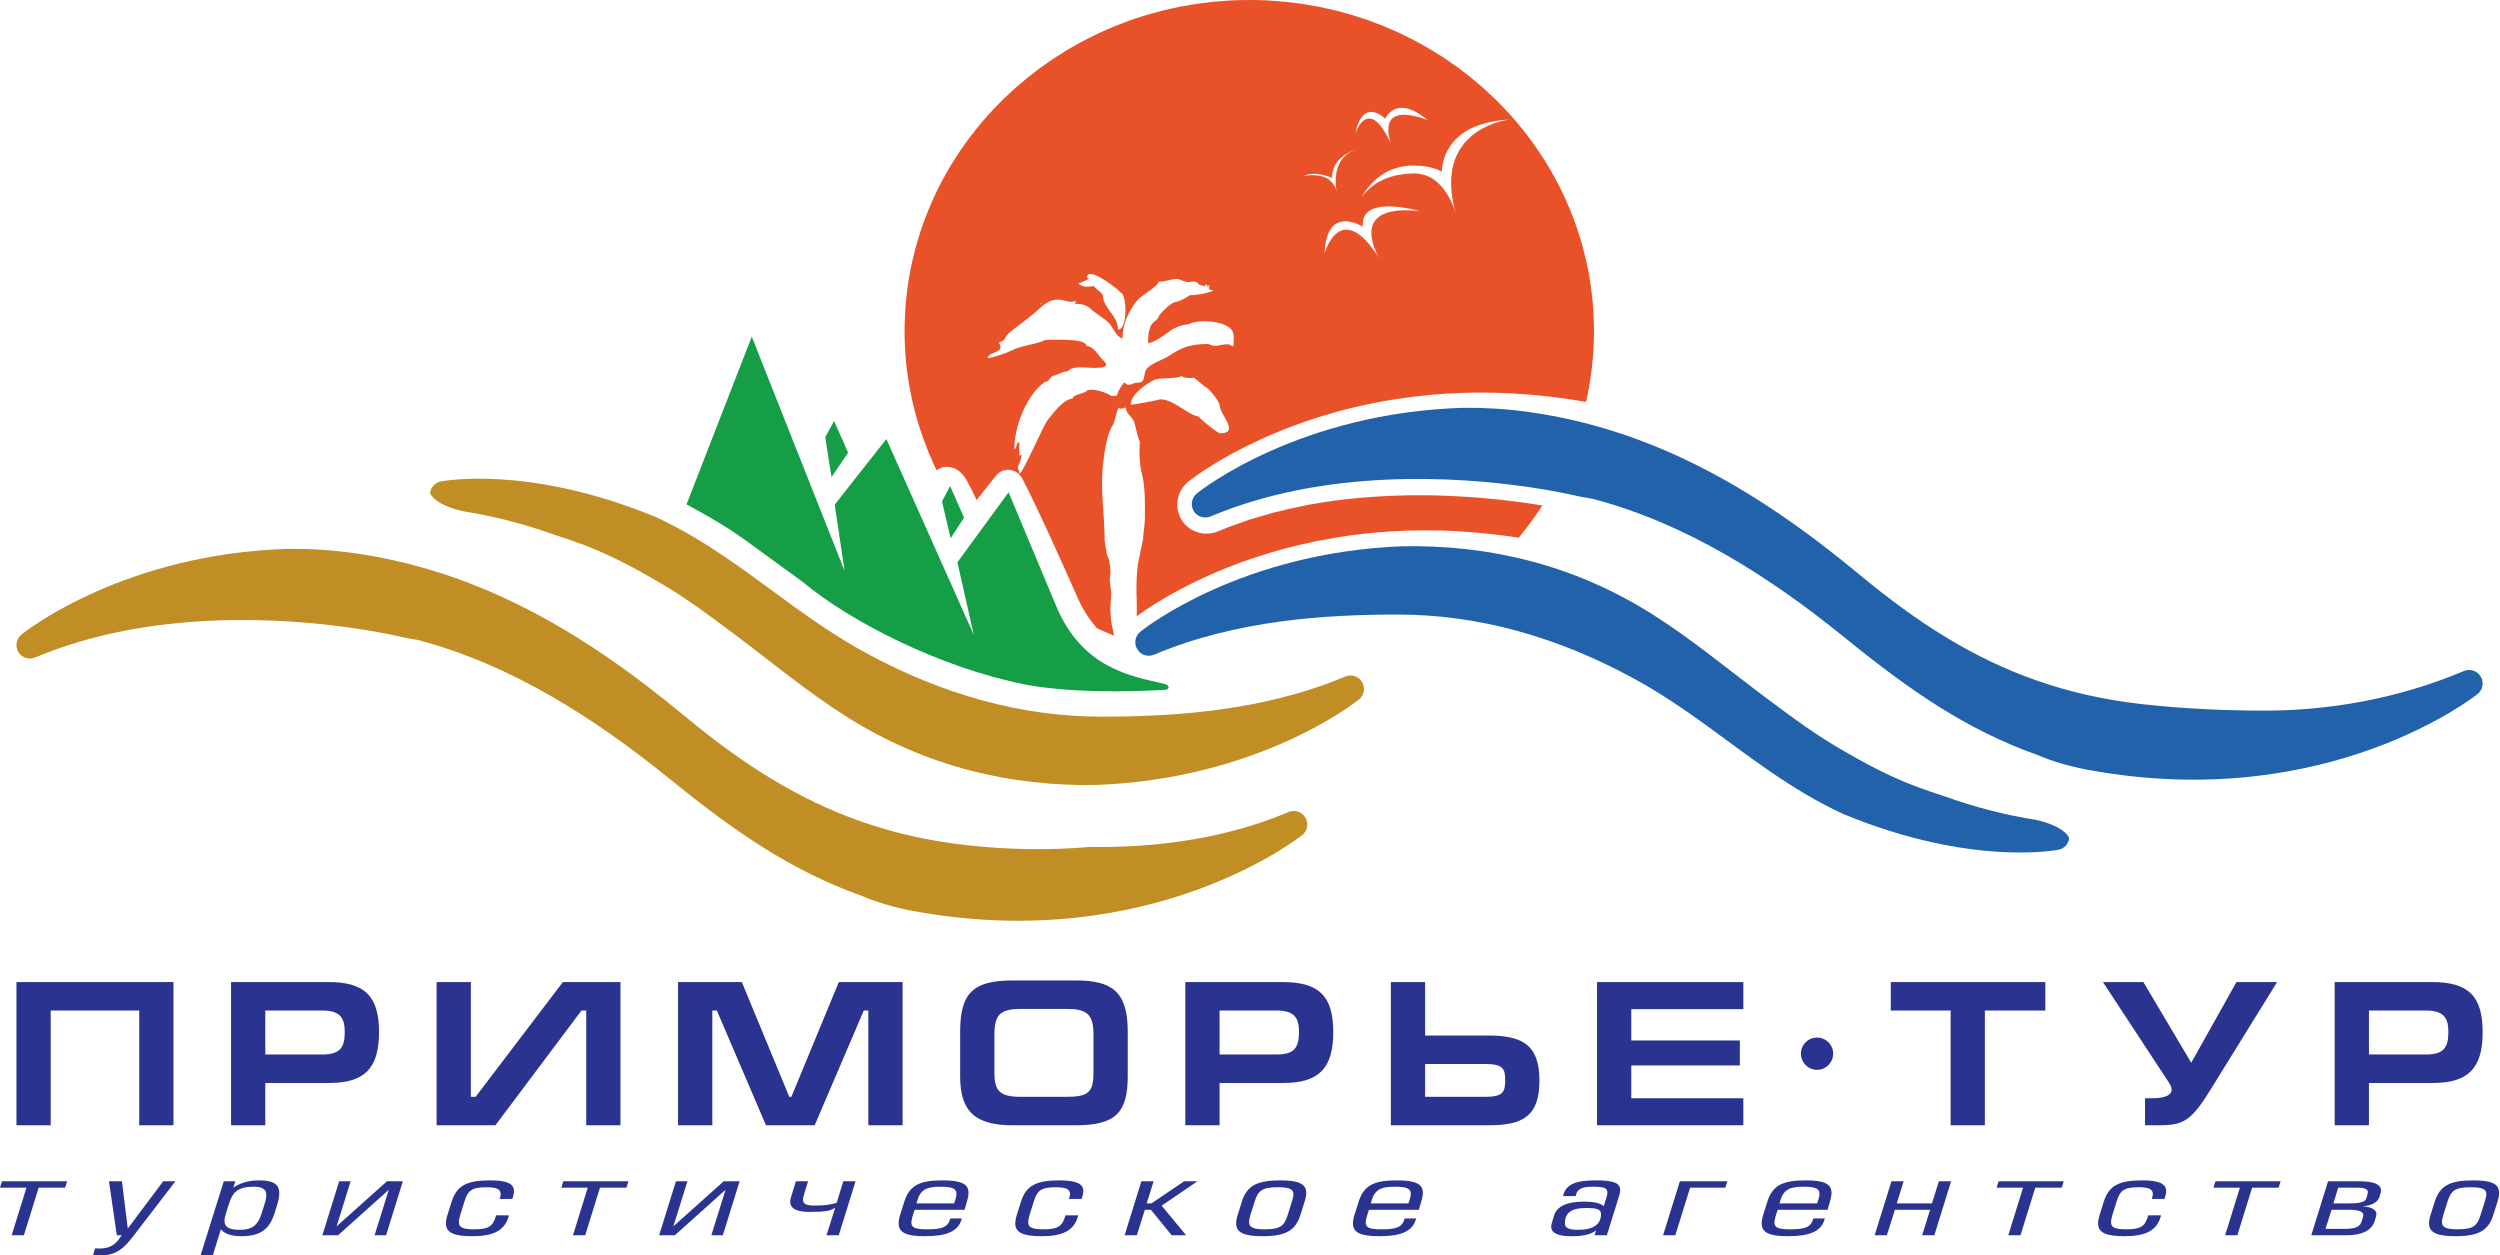 <?xml version="1.0" encoding="UTF-8"?> <svg xmlns="http://www.w3.org/2000/svg" width="235" height="118" viewBox="0 0 235 118" fill="none"><path fill-rule="evenodd" clip-rule="evenodd" d="M79.722 42.553L78.407 39.575L77.572 41.092L78.163 44.852L79.722 42.553ZM90.623 48.666L89.309 45.688L88.548 47.133L89.358 50.594L90.623 48.666ZM109.437 64.277C106.182 63.542 101.782 62.776 99.326 57.075C98.683 55.516 94.809 46.275 94.809 46.275L89.997 52.853L91.532 59.669L83.319 41.268L78.462 47.438L79.393 53.669L70.666 31.644L64.535 47.409C66.967 48.754 68.447 49.564 70.887 51.376L75.462 54.706C80.036 58.529 88.514 62.782 96.27 64.321C96.27 64.321 100.591 65.348 109.466 64.849C109.977 64.839 109.988 64.4 109.437 64.277Z" fill="#169E46"></path><path fill-rule="evenodd" clip-rule="evenodd" d="M191.46 77.083C188.448 76.612 185.558 75.846 182.826 74.869C181.843 74.552 180.875 74.222 179.953 73.87C176.928 72.72 174.278 71.134 173.471 70.679C170.752 69.152 168.455 67.421 166.005 65.593C162.454 62.936 159.013 60.071 155.314 57.737C147.843 53.022 139.878 51.204 131.836 51.348C116.696 51.926 107.656 59.003 107.188 59.383C106.683 59.81 106.573 60.505 106.91 61.035C107.227 61.569 107.888 61.783 108.477 61.541C116.278 58.252 124.761 57.769 131.392 57.769C138.902 57.769 146.322 59.826 153.565 63.775C155.923 65.059 158.142 66.551 160.309 68.122C164.135 70.889 168.366 74.266 173.275 76.521C185.297 81.491 193.355 79.901 193.491 79.876C194.034 79.782 194.431 79.333 194.507 78.802C194.203 78.057 193.008 77.438 191.46 77.083ZM233.184 63.592C232.862 63.052 232.178 62.826 231.597 63.08C225.359 65.713 218.843 66.799 212.901 66.799C209.219 66.799 205.274 66.63 201.335 66.187C197.784 65.791 194.561 65.05 191.537 64.001C185.518 61.909 180.29 58.569 174.902 54.103C169.924 49.972 164.804 46.347 159.26 43.608C154.477 41.243 149.379 39.534 143.774 38.736C141.732 38.45 139.688 38.319 137.647 38.331C122.201 38.771 112.966 46.008 112.492 46.391C112.001 46.806 111.885 47.51 112.212 48.044C112.534 48.571 113.214 48.791 113.79 48.549C124.634 43.973 137.017 44.821 143.638 45.776C146.551 46.2 148.355 46.646 148.411 46.661C148.857 46.749 149.291 46.825 149.717 46.891C158.529 49.2 166.419 54.263 173.498 60.011C179.549 64.927 184.916 68.631 191.522 70.968C192.755 71.502 194.275 71.976 196.125 72.34C196.177 72.356 196.224 72.362 196.278 72.372V72.369C196.352 72.381 196.424 72.387 196.496 72.403C218.825 76.449 232.761 65.348 232.903 65.229H232.905C233.392 64.83 233.513 64.123 233.184 63.592Z" fill="#2262AB"></path><path fill-rule="evenodd" clip-rule="evenodd" d="M128.022 64.095C127.706 63.564 127.043 63.35 126.457 63.592C118.653 66.881 110.173 67.365 103.541 67.365C96.031 67.365 88.611 65.307 81.366 61.359C79.009 60.074 76.791 58.579 74.624 57.012C70.797 54.247 66.569 50.868 61.659 48.609C49.635 43.643 41.577 45.229 41.443 45.258V45.254C40.899 45.349 40.502 45.798 40.425 46.332C40.73 47.076 41.923 47.692 43.47 48.047C46.486 48.521 49.376 49.284 52.105 50.264C53.09 50.578 54.056 50.908 54.979 51.26C58.005 52.416 60.656 53.999 61.461 54.455C64.182 55.978 66.479 57.709 68.929 59.54C72.479 62.198 75.919 65.065 79.62 67.396C87.092 72.111 95.056 73.93 103.099 73.785C118.238 73.207 127.278 66.127 127.745 65.75C128.248 65.323 128.357 64.629 128.022 64.095ZM121.117 76.336C114.878 78.968 108.215 79.697 102.42 79.615C98.643 79.942 94.793 79.885 90.854 79.446C87.303 79.047 84.081 78.309 81.055 77.259C75.036 75.167 69.81 71.828 64.421 67.359C59.443 63.231 54.325 59.606 48.779 56.87C43.999 54.505 38.9 52.793 33.293 51.998C31.252 51.709 29.209 51.578 27.167 51.59C11.721 52.027 2.486 59.267 2.012 59.65C1.52 60.065 1.404 60.768 1.732 61.299C2.053 61.83 2.734 62.05 3.309 61.802C14.155 57.235 26.537 58.077 33.157 59.035C36.071 59.459 37.875 59.905 37.93 59.917C38.377 60.008 38.812 60.084 39.237 60.147C48.048 62.455 55.937 67.522 63.019 73.27C69.07 78.183 74.435 81.886 81.041 84.223C82.276 84.757 83.794 85.235 85.644 85.596C85.696 85.612 85.743 85.618 85.797 85.631V85.624C85.872 85.64 85.944 85.646 86.018 85.665C108.344 89.708 122.28 78.604 122.423 78.488H122.424C122.91 78.085 123.031 77.382 122.704 76.845C122.382 76.305 121.697 76.085 121.117 76.336Z" fill="#C08E25"></path><path d="M141.858 11.239C141.846 11.242 141.836 11.245 141.822 11.245C141.777 11.252 141.722 11.261 141.651 11.274C141.624 11.28 141.6 11.283 141.571 11.289C141.499 11.302 141.417 11.321 141.322 11.339C141.288 11.349 141.256 11.355 141.218 11.365C141.19 11.371 141.169 11.374 141.14 11.383C141.119 11.387 141.089 11.399 141.068 11.405C140.867 11.459 140.644 11.522 140.403 11.61C140.368 11.622 140.339 11.628 140.303 11.644C140.038 11.742 139.761 11.87 139.476 12.018C139.44 12.034 139.408 12.046 139.374 12.065C139.325 12.09 139.273 12.125 139.223 12.153C139.145 12.2 139.069 12.244 138.99 12.294C138.874 12.367 138.759 12.448 138.645 12.533C138.574 12.583 138.502 12.634 138.431 12.69C138.408 12.709 138.384 12.722 138.36 12.743C138.317 12.778 138.28 12.828 138.238 12.863C138.078 13.004 137.925 13.155 137.777 13.318C137.744 13.356 137.705 13.384 137.67 13.425C137.63 13.472 137.597 13.532 137.558 13.585C137.466 13.698 137.382 13.818 137.299 13.944C137.264 14 137.22 14.047 137.184 14.107C137.145 14.173 137.115 14.251 137.076 14.32C137.022 14.424 136.968 14.531 136.916 14.644C136.896 14.694 136.867 14.735 136.846 14.788C136.794 14.911 136.756 15.046 136.713 15.178C136.686 15.263 136.655 15.335 136.631 15.423C136.628 15.439 136.621 15.454 136.616 15.467C136.559 15.684 136.511 15.91 136.476 16.149C136.47 16.192 136.469 16.236 136.463 16.28C136.454 16.353 136.448 16.431 136.442 16.504C136.432 16.613 136.417 16.717 136.41 16.83C136.401 17.041 136.399 17.257 136.407 17.48C136.407 17.502 136.41 17.524 136.41 17.546C136.421 17.757 136.434 17.967 136.46 18.193C136.48 18.372 136.511 18.564 136.544 18.753C136.548 18.784 136.55 18.815 136.555 18.844C136.559 18.856 136.559 18.866 136.561 18.875C136.601 19.095 136.648 19.321 136.704 19.554C136.748 19.742 136.8 19.934 136.857 20.128C136.841 20.072 136.819 20.003 136.795 19.924C136.787 19.899 136.779 19.871 136.77 19.846C136.746 19.773 136.719 19.698 136.69 19.616C136.681 19.595 136.677 19.576 136.668 19.554L136.662 19.538C136.591 19.349 136.502 19.136 136.395 18.91C136.388 18.897 136.386 18.887 136.379 18.875L136.37 18.859C136.272 18.658 136.157 18.448 136.028 18.241C136.017 18.225 136.01 18.209 136.001 18.193L135.987 18.174C135.854 17.967 135.702 17.763 135.535 17.568C135.518 17.549 135.508 17.531 135.492 17.512L135.47 17.493C135.252 17.251 135.004 17.025 134.725 16.84L134.713 16.83C134.656 16.792 134.591 16.761 134.528 16.727C134.468 16.692 134.411 16.654 134.348 16.623C134.272 16.585 134.193 16.557 134.113 16.525C134.049 16.504 133.988 16.472 133.921 16.45C133.831 16.422 133.734 16.406 133.638 16.384C133.577 16.372 133.519 16.353 133.454 16.34C133.292 16.315 133.126 16.302 132.948 16.302C132.599 16.302 132.28 16.328 131.973 16.362C131.882 16.375 131.795 16.39 131.705 16.403C131.494 16.434 131.29 16.472 131.099 16.522C131.017 16.541 130.937 16.56 130.858 16.582C130.639 16.645 130.434 16.717 130.243 16.792C130.215 16.805 130.182 16.814 130.154 16.827L130.143 16.83C130.017 16.884 129.913 16.946 129.797 17.006C129.702 17.056 129.595 17.1 129.508 17.154C129.42 17.204 129.351 17.261 129.271 17.317C129.118 17.418 128.976 17.521 128.851 17.628C128.754 17.71 128.656 17.791 128.572 17.87C128.524 17.917 128.487 17.964 128.441 18.011C128.385 18.071 128.321 18.134 128.271 18.193C128.262 18.203 128.259 18.209 128.249 18.218C128.153 18.335 128.071 18.445 128.004 18.539C128.004 18.539 128.022 18.504 128.033 18.479C128.041 18.467 128.051 18.448 128.063 18.426C128.09 18.376 128.132 18.306 128.18 18.225C128.197 18.197 128.219 18.165 128.238 18.134C128.274 18.077 128.316 18.018 128.361 17.951C128.386 17.917 128.41 17.882 128.435 17.848C128.509 17.744 128.591 17.641 128.684 17.527C128.694 17.515 128.706 17.505 128.715 17.493C128.889 17.289 129.098 17.072 129.341 16.862C129.373 16.833 129.404 16.808 129.435 16.78C129.532 16.701 129.635 16.623 129.739 16.547C129.787 16.513 129.831 16.478 129.879 16.447C130.033 16.343 130.192 16.243 130.366 16.152C130.379 16.145 130.393 16.139 130.407 16.133C130.565 16.051 130.734 15.976 130.909 15.91C130.968 15.885 131.03 15.866 131.091 15.847C131.231 15.8 131.375 15.756 131.523 15.718C131.596 15.703 131.671 15.687 131.747 15.671C131.9 15.64 132.061 15.618 132.225 15.602C132.299 15.593 132.369 15.583 132.444 15.577C132.686 15.561 132.936 15.558 133.201 15.577C133.201 15.577 134.411 15.549 135.539 16.127C135.539 16.127 135.539 16.108 135.539 16.076V16.061C135.539 16.026 135.541 15.988 135.544 15.935C135.544 15.922 135.547 15.903 135.548 15.891C135.552 15.838 135.557 15.781 135.564 15.718C135.568 15.69 135.573 15.655 135.579 15.624C135.585 15.567 135.595 15.511 135.607 15.448C135.639 15.275 135.692 15.071 135.764 14.851C135.775 14.817 135.786 14.785 135.799 14.748C135.867 14.559 135.954 14.358 136.062 14.154C136.083 14.116 136.108 14.075 136.128 14.041C136.228 13.859 136.349 13.68 136.49 13.498C136.514 13.466 136.535 13.431 136.561 13.403C136.727 13.199 136.928 13.001 137.152 12.809C137.23 12.74 137.312 12.675 137.397 12.612C137.466 12.558 137.537 12.505 137.615 12.455C137.727 12.379 137.85 12.307 137.976 12.235C138.057 12.191 138.133 12.14 138.219 12.096C138.288 12.062 138.371 12.034 138.443 11.999C138.655 11.902 138.883 11.811 139.128 11.726C139.235 11.691 139.348 11.657 139.463 11.625C139.706 11.553 139.969 11.493 140.244 11.44C140.364 11.415 140.48 11.39 140.61 11.371C141.017 11.305 141.45 11.255 141.928 11.233C141.928 11.233 141.902 11.236 141.858 11.239ZM136.872 20.179C136.878 20.201 136.885 20.223 136.887 20.235L136.901 20.292C136.896 20.267 136.885 20.226 136.872 20.179ZM132.235 19.767C132.122 19.764 132.036 19.773 131.93 19.776C131.687 19.783 131.444 19.786 131.237 19.811C131.131 19.824 131.05 19.849 130.952 19.868C130.776 19.896 130.597 19.924 130.449 19.971C130.362 19.996 130.297 20.031 130.218 20.062C130.091 20.113 129.956 20.163 129.849 20.223C129.84 20.229 129.83 20.232 129.823 20.235C129.738 20.285 129.678 20.345 129.606 20.402C129.549 20.449 129.48 20.489 129.43 20.54C129.343 20.625 129.28 20.716 129.218 20.81C129.196 20.845 129.164 20.876 129.145 20.91L129.139 20.917C129.072 21.039 129.026 21.165 128.99 21.294C128.978 21.338 128.97 21.382 128.961 21.422C128.949 21.482 128.931 21.539 128.924 21.598C128.921 21.62 128.927 21.646 128.924 21.668C128.906 21.866 128.904 22.063 128.928 22.264V22.28C128.931 22.302 128.939 22.321 128.942 22.343C128.969 22.528 129.009 22.707 129.058 22.883C129.065 22.908 129.067 22.933 129.075 22.959C129.082 22.984 129.091 22.999 129.097 23.021C129.164 23.235 129.239 23.43 129.314 23.606C129.319 23.615 129.324 23.631 129.328 23.64C129.345 23.681 129.363 23.715 129.379 23.753C129.4 23.797 129.418 23.838 129.437 23.876C129.465 23.929 129.487 23.973 129.508 24.014C129.526 24.052 129.544 24.083 129.559 24.111C129.582 24.152 129.595 24.177 129.613 24.209C129.624 24.227 129.635 24.247 129.642 24.259C129.662 24.293 129.671 24.312 129.671 24.312C129.52 24.067 129.37 23.844 129.225 23.64C129.185 23.584 129.148 23.543 129.108 23.489C129.03 23.383 128.954 23.285 128.878 23.188C128.822 23.116 128.76 23.024 128.704 22.959C128.611 22.849 128.523 22.754 128.435 22.66C128.415 22.641 128.396 22.616 128.378 22.597C128.265 22.481 128.156 22.374 128.05 22.28C127.998 22.233 127.95 22.202 127.901 22.161C127.86 22.126 127.818 22.091 127.776 22.06C127.626 21.95 127.482 21.856 127.342 21.787C127.309 21.771 127.278 21.762 127.245 21.746C127.127 21.693 127.015 21.655 126.906 21.63C126.875 21.623 126.844 21.611 126.813 21.605C126.804 21.605 126.792 21.602 126.78 21.598H126.639C126.55 21.595 126.464 21.586 126.381 21.598H126.352C126.255 21.614 126.162 21.642 126.074 21.677C126.056 21.683 126.037 21.689 126.02 21.699C125.918 21.74 125.824 21.796 125.733 21.862C125.699 21.884 125.671 21.909 125.641 21.935C125.577 21.985 125.514 22.041 125.455 22.101C125.425 22.132 125.395 22.164 125.366 22.198C125.341 22.224 125.314 22.252 125.29 22.28C125.278 22.293 125.271 22.311 125.259 22.327C125.106 22.522 124.975 22.732 124.87 22.933C124.866 22.943 124.859 22.952 124.854 22.959C124.847 22.977 124.842 22.987 124.833 23.003C124.779 23.116 124.728 23.222 124.687 23.32C124.683 23.329 124.679 23.339 124.675 23.348C124.628 23.458 124.594 23.549 124.568 23.628L124.563 23.64C124.55 23.681 124.542 23.709 124.531 23.735C124.528 23.747 124.524 23.759 124.52 23.769C124.51 23.803 124.504 23.822 124.504 23.822C124.513 23.606 124.534 23.42 124.553 23.232C124.563 23.153 124.568 23.062 124.578 22.984C124.59 22.915 124.605 22.861 124.618 22.792C124.649 22.626 124.682 22.459 124.723 22.318C124.735 22.274 124.751 22.246 124.764 22.208C124.831 22.004 124.91 21.828 124.997 21.677C125.021 21.633 125.045 21.589 125.072 21.548C125.166 21.41 125.265 21.291 125.372 21.193C125.382 21.187 125.391 21.174 125.402 21.165C125.52 21.064 125.649 20.992 125.779 20.936C125.821 20.92 125.863 20.904 125.906 20.892C125.975 20.87 126.045 20.848 126.116 20.835C126.16 20.826 126.207 20.82 126.253 20.816C126.326 20.807 126.396 20.804 126.467 20.804C126.512 20.804 126.556 20.807 126.601 20.807C126.673 20.813 126.745 20.82 126.815 20.832C126.856 20.835 126.894 20.841 126.933 20.851C127.011 20.866 127.087 20.882 127.159 20.904C127.187 20.914 127.213 20.92 127.239 20.926C127.476 20.998 127.686 21.086 127.837 21.162C127.852 21.168 127.864 21.177 127.878 21.184C127.937 21.212 127.986 21.24 128.022 21.259C128.031 21.265 128.041 21.272 128.05 21.275C128.077 21.294 128.104 21.306 128.104 21.306C128.085 21.137 128.092 20.986 128.11 20.845C128.115 20.788 128.127 20.735 128.137 20.684C128.158 20.59 128.181 20.505 128.216 20.427C128.233 20.383 128.249 20.339 128.272 20.298C128.297 20.254 128.33 20.216 128.358 20.175C128.443 20.056 128.544 19.953 128.662 19.864C128.692 19.843 128.718 19.817 128.749 19.799C128.901 19.698 129.072 19.623 129.259 19.563C129.29 19.554 129.326 19.547 129.358 19.538C129.526 19.494 129.705 19.462 129.889 19.44C129.937 19.434 129.983 19.428 130.033 19.422C130.249 19.406 130.472 19.396 130.696 19.403C130.716 19.406 130.736 19.406 130.757 19.406C130.965 19.412 131.174 19.428 131.376 19.45C131.43 19.456 131.484 19.459 131.537 19.469C131.75 19.491 131.959 19.519 132.153 19.554C132.33 19.585 132.493 19.619 132.644 19.648C132.686 19.657 132.726 19.667 132.765 19.676C132.866 19.698 132.963 19.72 133.045 19.739C133.08 19.748 133.112 19.755 133.142 19.764C133.219 19.783 133.286 19.799 133.336 19.814C133.348 19.817 133.369 19.82 133.381 19.827C133.423 19.839 133.461 19.849 133.461 19.849C133.011 19.799 132.604 19.77 132.235 19.767ZM124.329 16.598C124.2 16.557 124.075 16.525 123.947 16.507C123.893 16.497 123.845 16.491 123.793 16.485C123.665 16.469 123.541 16.463 123.421 16.463C123.393 16.463 123.364 16.46 123.337 16.46C123.192 16.463 123.063 16.472 122.947 16.485C122.908 16.491 122.88 16.494 122.845 16.497C122.763 16.51 122.699 16.519 122.644 16.529C122.616 16.535 122.606 16.538 122.584 16.538C122.535 16.551 122.501 16.557 122.501 16.557C123.702 15.992 125.222 16.727 125.222 16.727C125.212 16.488 125.246 16.28 125.292 16.079C125.331 15.916 125.395 15.768 125.463 15.627C125.49 15.567 125.509 15.502 125.54 15.448C125.682 15.206 125.863 15.008 126.055 14.839C126.129 14.773 126.205 14.707 126.281 14.653C126.321 14.622 126.362 14.591 126.403 14.562C126.532 14.478 126.66 14.402 126.784 14.339C126.817 14.32 126.846 14.308 126.878 14.295C126.97 14.251 127.06 14.21 127.14 14.179C127.179 14.163 127.216 14.148 127.251 14.135C127.312 14.116 127.371 14.094 127.413 14.082C127.436 14.072 127.464 14.063 127.482 14.06C127.513 14.05 127.551 14.041 127.551 14.041C127.48 14.06 127.411 14.082 127.345 14.107C127.317 14.116 127.3 14.132 127.274 14.142C127.093 14.214 126.927 14.292 126.781 14.383C126.766 14.393 126.749 14.402 126.737 14.412C126.582 14.512 126.449 14.631 126.33 14.754C126.319 14.767 126.303 14.776 126.292 14.788C126.281 14.801 126.277 14.817 126.266 14.829C126.1 15.018 125.97 15.225 125.871 15.439C125.866 15.448 125.856 15.457 125.852 15.467C125.845 15.483 125.844 15.495 125.838 15.508C125.753 15.706 125.691 15.91 125.648 16.111C125.646 16.123 125.638 16.136 125.636 16.149C125.632 16.164 125.634 16.177 125.631 16.192C125.591 16.4 125.569 16.604 125.56 16.796C125.56 16.808 125.556 16.821 125.554 16.83C125.554 16.84 125.556 16.849 125.556 16.862C125.548 17.1 125.556 17.317 125.574 17.496V17.512C125.602 17.807 125.646 17.995 125.646 17.995C125.601 17.813 125.539 17.653 125.466 17.512C125.444 17.471 125.416 17.443 125.394 17.408C125.361 17.352 125.324 17.305 125.288 17.257C125.201 17.141 125.106 17.041 125 16.956C124.963 16.924 124.932 16.89 124.893 16.865C124.878 16.855 124.867 16.84 124.852 16.83C124.723 16.745 124.584 16.683 124.443 16.629C124.405 16.616 124.366 16.61 124.329 16.598ZM127.522 12.04C127.591 11.801 127.669 11.6 127.752 11.424C127.772 11.383 127.794 11.346 127.813 11.305C127.87 11.201 127.926 11.11 127.986 11.032C128.013 10.994 128.039 10.956 128.065 10.925C128.125 10.859 128.185 10.802 128.245 10.752C128.272 10.733 128.299 10.708 128.326 10.689C128.421 10.627 128.519 10.579 128.616 10.554C128.637 10.548 128.659 10.548 128.678 10.542C128.76 10.523 128.842 10.516 128.921 10.516C128.949 10.52 128.973 10.52 128.999 10.52C129.194 10.542 129.383 10.607 129.549 10.689C129.572 10.702 129.594 10.714 129.615 10.724C129.679 10.761 129.741 10.799 129.797 10.837C129.811 10.843 129.828 10.852 129.842 10.862C129.908 10.909 129.967 10.956 130.017 10.997C130.03 11.007 130.039 11.016 130.051 11.025C130.087 11.054 130.119 11.085 130.143 11.107L130.166 11.126C130.182 11.142 130.2 11.16 130.2 11.16C130.292 10.991 130.392 10.852 130.496 10.733C130.529 10.696 130.565 10.664 130.6 10.63C130.67 10.557 130.74 10.491 130.815 10.438C130.855 10.407 130.898 10.381 130.939 10.36C131.01 10.315 131.083 10.281 131.157 10.249C131.201 10.234 131.244 10.215 131.289 10.202C131.365 10.18 131.443 10.165 131.522 10.155C131.565 10.149 131.606 10.143 131.646 10.139C131.736 10.133 131.824 10.139 131.914 10.146C131.945 10.149 131.976 10.146 132.007 10.149C132.128 10.165 132.248 10.19 132.365 10.224C132.388 10.227 132.408 10.24 132.43 10.246C132.523 10.275 132.619 10.306 132.711 10.344C132.754 10.363 132.796 10.381 132.837 10.4C132.905 10.432 132.972 10.463 133.038 10.495C133.084 10.516 133.127 10.542 133.171 10.567C133.228 10.598 133.285 10.63 133.339 10.664C133.378 10.689 133.416 10.711 133.452 10.733C133.533 10.787 133.61 10.837 133.678 10.887C133.694 10.896 133.712 10.909 133.727 10.922C133.808 10.981 133.881 11.035 133.942 11.085C133.963 11.104 133.981 11.116 133.998 11.132C134.038 11.164 134.073 11.195 134.097 11.214C134.11 11.226 134.123 11.239 134.131 11.245C134.15 11.261 134.171 11.28 134.171 11.28C133.872 11.167 133.6 11.079 133.347 11.007C133.261 10.981 133.187 10.969 133.107 10.95C132.947 10.909 132.791 10.871 132.65 10.846C132.566 10.831 132.491 10.824 132.412 10.815C132.292 10.802 132.177 10.79 132.07 10.787C131.998 10.783 131.931 10.783 131.865 10.79C131.771 10.79 131.681 10.802 131.597 10.815C131.54 10.821 131.484 10.831 131.434 10.846C131.356 10.865 131.285 10.89 131.22 10.922C131.179 10.941 131.135 10.953 131.099 10.972C131.032 11.01 130.974 11.054 130.922 11.104C130.899 11.123 130.87 11.138 130.849 11.16C130.783 11.226 130.729 11.302 130.681 11.383L130.679 11.387C130.624 11.484 130.585 11.591 130.555 11.701C130.551 11.726 130.548 11.748 130.543 11.773C130.525 11.858 130.512 11.946 130.505 12.034C130.505 12.046 130.501 12.052 130.501 12.065C130.5 12.078 130.505 12.087 130.505 12.103C130.496 12.316 130.514 12.524 130.548 12.718L130.55 12.743C130.553 12.765 130.559 12.778 130.562 12.797C130.585 12.919 130.61 13.039 130.639 13.136C130.645 13.161 130.651 13.174 130.656 13.196C130.681 13.284 130.704 13.353 130.723 13.403L130.729 13.425L130.738 13.45C130.752 13.485 130.761 13.513 130.761 13.513L130.72 13.425C130.602 13.174 130.488 12.948 130.376 12.743H130.373C130.233 12.486 130.096 12.266 129.964 12.081L129.954 12.065C129.872 11.946 129.794 11.858 129.717 11.767C129.668 11.707 129.62 11.653 129.572 11.603C129.492 11.522 129.41 11.44 129.332 11.383L129.327 11.38C129.206 11.289 129.092 11.226 128.984 11.189C128.96 11.179 128.938 11.179 128.913 11.173C128.833 11.151 128.754 11.139 128.679 11.142C128.646 11.142 128.616 11.148 128.584 11.151C128.522 11.164 128.461 11.176 128.403 11.201C128.373 11.214 128.344 11.226 128.314 11.242C128.257 11.274 128.204 11.311 128.153 11.352C128.139 11.361 128.122 11.371 128.107 11.383L128.089 11.402C127.996 11.487 127.912 11.585 127.837 11.688C127.823 11.707 127.813 11.726 127.8 11.745C127.528 12.147 127.384 12.602 127.384 12.602C127.426 12.392 127.472 12.21 127.522 12.04ZM115.945 32.548C115.721 32.548 115.665 32.357 115.346 32.363C114.646 32.373 114.305 32.69 113.585 32.338C111.922 32.338 111.156 32.599 109.807 33.494C109.277 33.861 107.816 34.235 107.643 34.967C107.458 35.765 107.58 35.982 106.718 35.982C106.282 36.173 105.93 36.305 105.732 35.941C105.509 36.019 105.04 36.877 105.036 37.075C105.029 37.31 104.451 37.169 104.487 37.229C104.003 36.902 102.738 36.44 102.167 36.714C102.033 36.999 100.836 37.081 100.836 37.445C99.931 37.581 99.035 38.758 98.433 39.556C98.019 40.106 96.139 44.526 95.816 44.526C95.816 43.841 95.517 44.334 95.763 43.693C95.894 43.41 95.983 43.115 96.031 42.807C95.892 42.669 95.881 42.804 95.816 42.895C95.839 42.371 95.799 42.057 95.816 41.563C95.473 41.563 95.61 42.208 95.345 42.208C95.345 40.115 96.47 37.138 98.22 35.9C98.604 35.9 98.637 35.567 98.949 35.341C99.516 35.237 99.806 34.91 100.366 34.91C100.821 34.314 102.205 34.603 102.916 34.584C103.636 34.565 104.372 34.518 103.733 33.905C103.178 33.368 102.893 32.614 102.125 32.508C102.125 31.751 98.8 31.964 98.264 31.948C97.418 32.401 96.119 32.413 95.058 32.96C94.658 33.167 93.439 33.591 92.856 33.667C92.856 33.017 94.6 33.208 93.885 32.206C94.142 32.128 94.356 31.986 94.528 31.779C94.319 31.631 95.689 30.632 95.99 30.406C96.603 29.948 97.108 29.558 97.705 29.008C98.199 28.556 98.678 28.211 99.332 28.16C99.964 28.113 100.638 28.572 101.137 28.261C101.137 28.427 101.072 28.396 101.055 28.559C101.765 28.559 102.109 28.644 102.728 29.206C103.141 29.561 103.801 29.916 104.24 30.365C104.662 30.799 104.889 31.634 105.515 31.823C105.509 30.475 106.094 29.26 106.846 28.302C107.3 27.72 108.754 27.02 108.95 26.455C109.212 26.546 110.115 26.25 110.466 26.229C110.944 26.2 110.902 26.348 111.488 26.492C111.902 26.593 112.372 26.276 112.625 26.665C112.722 26.813 113.117 26.844 113.286 26.929C113.28 26.866 113.298 26.813 113.33 26.756C113.47 26.715 113.514 26.772 113.459 26.929C113.59 26.97 113.648 26.913 113.627 26.756C113.645 26.794 113.675 26.813 113.714 26.8C113.525 27.344 113.737 27.215 114.057 27.274C113.787 27.548 112.121 27.802 111.825 27.742C111.765 27.871 110.765 28.383 110.517 28.386C110.131 28.39 109.194 29.31 108.95 29.674C108.866 30.086 108.395 30.193 108.2 30.585C107.946 31.097 107.918 31.694 107.919 32.25C108.451 32.259 109.609 31.392 110.046 31.072C110.483 30.752 111.201 30.491 111.695 30.491C112.722 29.973 114.731 30.171 115.558 30.79C116.127 31.207 115.945 31.747 115.945 32.548ZM114.736 40.74C114.483 40.75 112.881 39.465 112.683 39.16C111.57 38.966 110.43 37.587 109.079 37.53C109.074 37.565 106.851 38.008 106.289 38.045C106.296 37.021 107.857 35.997 108.563 35.686C108.999 35.486 110.872 35.642 111.096 35.297C111.159 35.605 112.027 35.517 112.254 35.514C112.254 35.507 113.195 36.308 113.283 36.349C113.653 36.522 114.661 37.75 114.67 38.187C114.685 38.985 116.55 40.662 114.736 40.74ZM97.832 28.474C97.943 28.534 97.882 28.465 97.918 28.603H97.832V28.474ZM102.167 26.112C102.167 25.908 102.243 25.801 102.374 25.764H102.653C103.568 25.942 105.447 27.51 105.328 27.497C105.937 27.557 106.024 31.078 105.086 30.962C105.119 29.693 103.669 28.961 103.669 27.742C103.498 27.41 103.031 27.202 102.81 26.885C102.402 26.96 101.644 27.042 101.397 26.627C101.589 26.574 102.791 26.112 102.167 26.112ZM149.827 30.45C149.821 30.224 149.812 29.995 149.803 29.772C149.801 29.737 149.798 29.702 149.798 29.668C149.792 29.558 149.785 29.448 149.779 29.338C149.772 29.257 149.769 29.172 149.764 29.09C149.748 28.861 149.731 28.634 149.711 28.405C149.702 28.317 149.693 28.226 149.682 28.135C149.673 28.028 149.662 27.919 149.65 27.815C149.647 27.787 149.643 27.755 149.641 27.727C149.616 27.497 149.587 27.271 149.558 27.045C149.53 26.85 149.502 26.656 149.472 26.461C149.466 26.426 149.462 26.392 149.456 26.354C149.421 26.131 149.382 25.905 149.342 25.682C149.298 25.456 149.254 25.226 149.206 25.003C149.203 24.981 149.199 24.963 149.193 24.941C149.176 24.862 149.158 24.787 149.141 24.708C149.114 24.579 149.087 24.451 149.056 24.322C149.003 24.096 148.947 23.866 148.889 23.64C148.879 23.599 148.866 23.558 148.856 23.515C148.823 23.395 148.79 23.273 148.756 23.15C148.738 23.087 148.723 23.024 148.704 22.959C148.64 22.732 148.574 22.506 148.504 22.28C148.481 22.198 148.454 22.12 148.428 22.041C148.398 21.941 148.364 21.84 148.332 21.74C148.316 21.693 148.303 21.646 148.287 21.598C148.21 21.369 148.13 21.143 148.048 20.917C148.011 20.813 147.972 20.709 147.933 20.606C147.895 20.509 147.863 20.417 147.826 20.32C147.816 20.295 147.805 20.267 147.794 20.235C147.705 20.009 147.614 19.78 147.519 19.554C147.466 19.431 147.413 19.308 147.359 19.183C147.322 19.098 147.287 19.013 147.249 18.928C147.241 18.91 147.235 18.891 147.226 18.875C147.124 18.646 147.02 18.416 146.913 18.193C146.844 18.052 146.774 17.911 146.703 17.769C146.671 17.703 146.639 17.634 146.604 17.565C146.596 17.549 146.587 17.531 146.576 17.512C146.461 17.282 146.342 17.056 146.222 16.83C146.154 16.708 146.086 16.588 146.018 16.466C145.967 16.375 145.917 16.284 145.864 16.192C145.857 16.177 145.851 16.164 145.842 16.149C145.711 15.919 145.577 15.693 145.441 15.467C145.378 15.363 145.313 15.263 145.248 15.159C145.189 15.065 145.131 14.971 145.073 14.876C145.053 14.848 145.035 14.817 145.016 14.788C144.867 14.559 144.716 14.333 144.563 14.107C144.519 14.041 144.472 13.978 144.428 13.912C144.35 13.799 144.272 13.689 144.192 13.576C144.157 13.526 144.123 13.475 144.086 13.425C143.921 13.196 143.752 12.967 143.581 12.743C143.553 12.709 143.525 12.671 143.497 12.637C143.413 12.53 143.331 12.426 143.249 12.323C143.181 12.235 143.116 12.15 143.047 12.065C142.862 11.832 142.675 11.607 142.483 11.383C142.474 11.374 142.465 11.361 142.457 11.355C142.425 11.314 142.391 11.28 142.359 11.242C142.201 11.06 142.044 10.878 141.881 10.702C141.788 10.598 141.688 10.495 141.593 10.391C141.497 10.29 141.402 10.187 141.306 10.086C141.285 10.064 141.265 10.042 141.245 10.02C141.023 9.791 140.798 9.562 140.57 9.339C140.552 9.32 140.529 9.301 140.51 9.279C140.233 9.012 139.947 8.751 139.661 8.49C139.567 8.406 139.476 8.321 139.384 8.236C139.091 7.975 138.79 7.727 138.487 7.479C138.393 7.4 138.301 7.319 138.204 7.24C137.896 6.992 137.579 6.753 137.262 6.518C137.167 6.446 137.073 6.37 136.977 6.301C136.657 6.069 136.33 5.846 136.001 5.626C135.899 5.554 135.8 5.484 135.698 5.415C135.367 5.199 135.029 4.994 134.692 4.787C134.585 4.721 134.482 4.655 134.374 4.592C134.038 4.391 133.691 4.203 133.345 4.014C133.232 3.952 133.121 3.885 133.007 3.826C132.664 3.647 132.311 3.474 131.959 3.304C131.837 3.248 131.721 3.185 131.598 3.128C131.254 2.965 130.901 2.814 130.548 2.664C130.415 2.607 130.284 2.544 130.148 2.491C129.802 2.346 129.447 2.218 129.095 2.086C128.951 2.032 128.81 1.973 128.665 1.922C128.316 1.797 127.961 1.687 127.608 1.574C127.453 1.523 127.301 1.47 127.145 1.423C126.797 1.319 126.442 1.225 126.089 1.131C125.923 1.087 125.76 1.04 125.593 0.996C125.248 0.911 124.898 0.836 124.546 0.76C124.369 0.722 124.192 0.678 124.011 0.641C123.662 0.572 123.304 0.515 122.95 0.459C122.767 0.427 122.588 0.389 122.404 0.364C122.046 0.311 121.684 0.273 121.323 0.229C121.139 0.21 120.955 0.179 120.769 0.163C120.391 0.126 120.008 0.104 119.626 0.078C119.453 0.066 119.284 0.05 119.111 0.038C118.555 0.013 117.996 0 117.432 0C116.868 0 116.31 0.013 115.754 0.038C115.578 0.05 115.407 0.069 115.231 0.078C114.853 0.104 114.471 0.126 114.096 0.163C113.906 0.182 113.72 0.21 113.533 0.232C113.174 0.273 112.816 0.311 112.462 0.364C112.271 0.393 112.085 0.43 111.896 0.462C111.546 0.518 111.199 0.575 110.855 0.641C110.668 0.678 110.484 0.726 110.297 0.766C109.955 0.839 109.61 0.914 109.272 0.996C109.1 1.04 108.928 1.093 108.754 1.137C108.41 1.231 108.064 1.319 107.722 1.423C107.558 1.473 107.395 1.53 107.23 1.583C106.886 1.693 106.541 1.8 106.203 1.922C106.05 1.976 105.898 2.039 105.745 2.095C105.401 2.224 105.058 2.35 104.72 2.488C104.575 2.547 104.434 2.613 104.289 2.676C103.948 2.821 103.605 2.968 103.271 3.125C103.137 3.185 103.007 3.254 102.876 3.32C102.536 3.487 102.196 3.65 101.862 3.826C101.736 3.892 101.615 3.964 101.491 4.03C101.156 4.212 100.823 4.394 100.496 4.589C100.376 4.658 100.26 4.734 100.143 4.806C99.817 5.004 99.491 5.205 99.174 5.412C99.061 5.487 98.949 5.566 98.837 5.645C98.52 5.858 98.204 6.075 97.896 6.298C97.785 6.376 97.681 6.458 97.572 6.543C97.268 6.769 96.964 6.998 96.669 7.234C96.56 7.322 96.454 7.413 96.347 7.504C96.058 7.743 95.771 7.982 95.49 8.23C95.382 8.324 95.28 8.421 95.175 8.516C94.902 8.767 94.629 9.015 94.364 9.273C94.341 9.298 94.319 9.317 94.296 9.339C94.066 9.562 93.842 9.791 93.62 10.02C93.601 10.042 93.581 10.061 93.561 10.083C93.466 10.184 93.372 10.284 93.279 10.388C93.179 10.491 93.079 10.595 92.984 10.702C92.821 10.878 92.663 11.06 92.505 11.245C92.473 11.28 92.439 11.317 92.408 11.355C92.401 11.361 92.391 11.374 92.384 11.383C92.193 11.607 92.005 11.832 91.818 12.065C91.752 12.147 91.688 12.232 91.621 12.316C91.535 12.423 91.451 12.53 91.368 12.637C91.341 12.675 91.312 12.709 91.286 12.743C91.114 12.967 90.947 13.196 90.78 13.425C90.748 13.469 90.716 13.516 90.684 13.56C90.602 13.68 90.52 13.796 90.439 13.912C90.395 13.978 90.347 14.041 90.302 14.107C90.149 14.333 89.998 14.559 89.85 14.788C89.833 14.817 89.815 14.845 89.797 14.873C89.736 14.967 89.677 15.062 89.621 15.156C89.555 15.263 89.489 15.363 89.425 15.467C89.289 15.693 89.155 15.919 89.024 16.149C89.015 16.167 89.007 16.18 88.997 16.199C88.946 16.287 88.897 16.375 88.849 16.463C88.781 16.585 88.711 16.708 88.645 16.83C88.523 17.056 88.405 17.282 88.289 17.512C88.28 17.527 88.273 17.543 88.265 17.559C88.228 17.631 88.195 17.703 88.159 17.776C88.089 17.914 88.02 18.052 87.954 18.193C87.846 18.416 87.742 18.646 87.64 18.875C87.631 18.891 87.623 18.913 87.614 18.932C87.578 19.013 87.544 19.092 87.511 19.17C87.454 19.299 87.399 19.428 87.347 19.554C87.252 19.78 87.161 20.009 87.072 20.235C87.065 20.254 87.058 20.276 87.05 20.295C87.007 20.408 86.966 20.521 86.923 20.634C86.888 20.728 86.852 20.823 86.818 20.917C86.736 21.143 86.655 21.369 86.58 21.598C86.565 21.639 86.554 21.683 86.538 21.727C86.502 21.837 86.466 21.947 86.432 22.06C86.408 22.132 86.384 22.205 86.362 22.28C86.291 22.506 86.225 22.732 86.16 22.959C86.141 23.031 86.123 23.1 86.102 23.172C86.073 23.285 86.042 23.395 86.013 23.508C86 23.552 85.989 23.596 85.977 23.64C85.918 23.866 85.863 24.096 85.81 24.322C85.782 24.441 85.756 24.56 85.73 24.68C85.71 24.774 85.688 24.862 85.67 24.956C85.666 24.972 85.663 24.988 85.659 25.003C85.612 25.226 85.568 25.456 85.525 25.682C85.484 25.908 85.444 26.134 85.409 26.36C85.402 26.395 85.4 26.426 85.395 26.461C85.364 26.656 85.336 26.85 85.308 27.045C85.277 27.271 85.249 27.497 85.224 27.727C85.221 27.755 85.218 27.783 85.215 27.811C85.204 27.925 85.193 28.038 85.182 28.151C85.172 28.239 85.163 28.324 85.155 28.405C85.135 28.634 85.118 28.861 85.102 29.09C85.096 29.172 85.091 29.257 85.087 29.338C85.081 29.448 85.074 29.558 85.068 29.668C85.067 29.702 85.064 29.737 85.063 29.772C85.053 29.995 85.044 30.224 85.039 30.45C85.034 30.676 85.029 30.906 85.029 31.132C85.029 31.361 85.034 31.587 85.039 31.813C85.044 32.039 85.051 32.269 85.061 32.495C85.065 32.592 85.073 32.687 85.077 32.787C85.081 32.841 85.084 32.897 85.087 32.947C85.091 33.023 85.093 33.101 85.1 33.174C85.116 33.403 85.133 33.629 85.155 33.858C85.174 34.085 85.198 34.311 85.224 34.537C85.226 34.549 85.227 34.562 85.229 34.578L85.233 34.603C85.257 34.807 85.284 35.014 85.312 35.218C85.343 35.445 85.376 35.674 85.414 35.9C85.428 35.997 85.448 36.092 85.464 36.189C85.472 36.242 85.482 36.293 85.491 36.346C85.505 36.425 85.518 36.503 85.532 36.579C85.573 36.808 85.62 37.037 85.667 37.26C85.715 37.483 85.763 37.703 85.815 37.926L85.819 37.942C85.872 38.171 85.929 38.397 85.986 38.623C86.046 38.85 86.107 39.079 86.173 39.305C86.19 39.362 86.207 39.418 86.225 39.475C86.24 39.531 86.256 39.585 86.272 39.638C86.307 39.754 86.34 39.87 86.377 39.987C86.447 40.213 86.52 40.439 86.597 40.668C86.641 40.8 86.689 40.935 86.736 41.067C86.75 41.105 86.762 41.142 86.777 41.18C86.796 41.237 86.814 41.293 86.835 41.35C86.916 41.576 87.003 41.802 87.092 42.028C87.18 42.258 87.272 42.484 87.367 42.71C87.462 42.939 87.562 43.166 87.661 43.392C87.764 43.621 87.87 43.847 87.976 44.07L88.037 44.199C88.121 44.142 88.209 44.098 88.298 44.054C88.456 43.976 88.621 43.91 88.805 43.891C88.853 43.885 88.914 43.882 88.981 43.882C88.999 43.882 89.024 43.882 89.046 43.882C89.097 43.882 89.148 43.885 89.203 43.891C89.235 43.894 89.268 43.9 89.303 43.907C89.356 43.913 89.409 43.922 89.465 43.938C89.504 43.951 89.542 43.96 89.581 43.973C89.639 43.992 89.696 44.014 89.754 44.042C89.791 44.057 89.832 44.076 89.87 44.098C90.102 44.221 90.343 44.416 90.566 44.702C90.633 44.789 90.702 44.877 90.767 44.984C90.895 45.195 91.036 45.459 91.183 45.741C91.221 45.817 91.257 45.886 91.297 45.961C91.456 46.275 91.622 46.614 91.804 47.004L91.971 46.797L92.512 46.115L92.698 45.879C93.154 45.308 93.494 44.877 93.588 44.758L93.593 44.752L93.619 44.72C93.926 44.334 94.406 44.127 94.9 44.167C95.091 44.186 95.268 44.249 95.434 44.334C95.461 44.347 95.49 44.359 95.514 44.372C95.666 44.463 95.8 44.582 95.912 44.72C95.965 44.786 96.02 44.855 96.064 44.931C96.067 44.937 96.09 44.981 96.108 45.016C96.123 45.044 96.144 45.081 96.168 45.126C96.194 45.179 96.233 45.254 96.275 45.336C96.38 45.537 96.522 45.823 96.716 46.212L96.975 46.746C97.034 46.869 97.098 47.004 97.164 47.139L97.274 47.368C97.351 47.532 97.438 47.711 97.526 47.896L97.606 48.069C97.661 48.182 97.722 48.314 97.779 48.433L97.969 48.838L98.282 49.514L98.287 49.523L98.497 49.975C98.59 50.18 98.684 50.384 98.784 50.601L98.9 50.852C99.198 51.505 99.525 52.224 99.88 53.013C100.021 53.321 100.17 53.657 100.319 53.99C100.412 54.197 100.5 54.395 100.596 54.609C100.826 55.127 101.064 55.658 101.315 56.226C101.806 57.338 102.425 58.262 103.106 59.05C103.638 59.298 104.177 59.534 104.722 59.76C104.595 59.078 104.402 58.403 104.402 57.703C104.312 57.1 104.44 56.481 104.455 55.878C104.468 55.325 104.23 54.684 104.357 54.141C104.444 53.761 104.312 52.47 104.059 52.165L103.841 50.88C103.841 48.408 103.403 46.062 103.692 43.574C103.811 42.55 104.036 40.832 104.595 39.965C104.848 39.569 104.873 38.777 105.172 38.303C105.354 38.557 105.602 38.328 105.819 38.303C105.819 38.831 106.342 39.094 106.575 39.588C106.725 39.905 106.994 41.391 107.146 41.479C107.067 42.5 107.109 43.687 107.363 44.654C107.666 45.798 107.634 47.62 107.615 48.826C107.607 49.438 107.476 50.045 107.449 50.663L106.976 52.981C106.786 54.389 106.814 55.375 106.856 56.823C106.866 57.194 106.863 57.561 106.846 57.932C107.293 57.602 108.1 57.037 109.258 56.349C109.345 56.298 109.439 56.239 109.53 56.189C109.661 56.113 109.79 56.035 109.93 55.956C110.025 55.9 110.131 55.846 110.228 55.79C110.375 55.708 110.518 55.626 110.673 55.545C110.791 55.479 110.92 55.413 111.041 55.35C111.186 55.275 111.327 55.199 111.477 55.121C111.63 55.039 111.794 54.961 111.955 54.882C112.087 54.813 112.216 54.75 112.353 54.684C112.531 54.596 112.72 54.511 112.908 54.423C113.036 54.364 113.16 54.301 113.293 54.241C113.489 54.15 113.697 54.062 113.905 53.971C114.037 53.911 114.163 53.855 114.3 53.795C114.501 53.71 114.713 53.622 114.922 53.538C115.072 53.478 115.219 53.412 115.372 53.352C115.588 53.267 115.815 53.179 116.038 53.098C116.192 53.038 116.343 52.978 116.5 52.919C117.066 52.711 117.656 52.51 118.262 52.312C118.376 52.275 118.489 52.237 118.604 52.203C119.26 51.992 119.941 51.791 120.645 51.603C120.741 51.574 120.835 51.552 120.929 51.527C121.771 51.304 122.644 51.097 123.551 50.908C123.674 50.883 123.794 50.861 123.916 50.836C124.415 50.739 124.925 50.645 125.442 50.56C125.594 50.532 125.747 50.506 125.899 50.481C126.549 50.378 127.211 50.283 127.89 50.202C127.912 50.202 127.932 50.198 127.952 50.198C128.781 50.101 129.636 50.026 130.51 49.969C130.639 49.96 130.764 49.95 130.895 49.941C131.765 49.891 132.657 49.862 133.566 49.856C133.708 49.853 133.851 49.856 133.993 49.856C134.944 49.856 135.911 49.872 136.902 49.925C136.912 49.928 136.922 49.928 136.932 49.928C137.928 49.982 138.947 50.07 139.984 50.183C140.11 50.198 140.234 50.205 140.362 50.221C141.151 50.315 141.945 50.418 142.756 50.544L143.037 50.202C143.218 49.975 143.398 49.749 143.572 49.52C143.668 49.394 143.76 49.269 143.855 49.14C143.889 49.093 143.923 49.049 143.957 49.002C143.996 48.948 144.038 48.895 144.079 48.838C144.24 48.615 144.401 48.386 144.556 48.16C144.702 47.946 144.845 47.733 144.984 47.516L144.742 47.478C144.57 47.447 144.371 47.419 144.185 47.39C144.024 47.365 143.869 47.34 143.698 47.315C143.449 47.277 143.181 47.243 142.915 47.208C142.724 47.18 142.543 47.155 142.343 47.13C142.085 47.095 141.807 47.067 141.534 47.032C141.309 47.007 141.092 46.979 140.856 46.954C140.566 46.925 140.258 46.897 139.956 46.869C139.722 46.847 139.497 46.822 139.253 46.803C139.231 46.8 139.21 46.797 139.187 46.797C139.129 46.79 139.062 46.787 139.004 46.784C138.34 46.731 137.649 46.687 136.938 46.649C136.733 46.636 136.528 46.63 136.318 46.618C135.508 46.583 134.683 46.555 133.824 46.552H133.809C132.955 46.545 132.073 46.561 131.179 46.592C130.955 46.599 130.732 46.608 130.506 46.618C129.702 46.655 128.889 46.706 128.064 46.778C127.966 46.787 127.875 46.787 127.779 46.797C127.748 46.797 127.718 46.803 127.688 46.806C126.914 46.878 126.132 46.966 125.345 47.073C125.288 47.079 125.231 47.092 125.173 47.098C124.452 47.202 123.729 47.318 123.002 47.453C122.951 47.463 122.902 47.469 122.852 47.478C122.73 47.5 122.611 47.535 122.491 47.557C121.734 47.708 120.979 47.874 120.224 48.066C120.084 48.1 119.944 48.122 119.805 48.16C119.66 48.197 119.516 48.245 119.37 48.286C118.928 48.405 118.491 48.534 118.053 48.669C117.86 48.732 117.666 48.776 117.473 48.838C117.33 48.886 117.188 48.942 117.045 48.989C116.745 49.093 116.444 49.2 116.145 49.309C115.946 49.379 115.744 49.441 115.545 49.52C115.184 49.658 114.822 49.803 114.463 49.957C114.248 50.048 114.022 50.098 113.799 50.129C113.746 50.136 113.696 50.145 113.643 50.148C113.424 50.167 113.203 50.167 112.987 50.133C112.96 50.129 112.932 50.12 112.905 50.114C112.709 50.079 112.518 50.019 112.335 49.941C112.291 49.925 112.248 49.909 112.208 49.888C112.01 49.793 111.823 49.68 111.653 49.539C111.63 49.52 111.607 49.495 111.581 49.473C111.384 49.297 111.203 49.099 111.063 48.867C111.047 48.845 111.041 48.82 111.028 48.797C110.925 48.615 110.846 48.427 110.789 48.232C110.773 48.185 110.757 48.135 110.746 48.084C110.698 47.89 110.668 47.695 110.662 47.497C110.662 47.488 110.66 47.481 110.66 47.472C110.657 47.268 110.686 47.07 110.727 46.869C110.737 46.815 110.751 46.765 110.766 46.712C110.817 46.526 110.885 46.341 110.973 46.169C110.985 46.146 110.993 46.124 111.003 46.102C111.123 45.886 111.281 45.681 111.463 45.499C111.524 45.437 111.578 45.371 111.644 45.314L111.668 45.292C111.737 45.239 111.975 45.053 112.362 44.777C112.383 44.761 112.405 44.745 112.428 44.73C112.539 44.654 112.663 44.566 112.794 44.478C112.818 44.463 112.837 44.447 112.862 44.428C113.028 44.318 113.207 44.199 113.405 44.07C113.726 43.866 114.093 43.637 114.498 43.395L114.508 43.389C114.842 43.191 115.213 42.98 115.604 42.763C115.661 42.729 115.719 42.697 115.777 42.666C116.153 42.462 116.548 42.251 116.971 42.038C116.997 42.028 117.026 42.013 117.051 42C117.443 41.805 117.857 41.604 118.288 41.406C118.352 41.375 118.417 41.344 118.483 41.315C118.943 41.102 119.426 40.891 119.931 40.678C119.966 40.665 120.002 40.653 120.035 40.637C120.519 40.436 121.028 40.238 121.552 40.04C121.627 40.012 121.701 39.983 121.777 39.958C122.351 39.745 122.949 39.537 123.568 39.336C123.649 39.311 123.731 39.286 123.814 39.258C124.501 39.041 125.205 38.828 125.941 38.63C125.951 38.626 125.96 38.626 125.968 38.62C126.878 38.378 127.828 38.152 128.814 37.948C128.827 37.945 128.838 37.942 128.85 37.942C129.466 37.813 130.1 37.697 130.745 37.59C130.888 37.568 131.036 37.549 131.18 37.524C131.694 37.442 132.216 37.37 132.748 37.301C132.905 37.282 133.061 37.263 133.217 37.248C134.062 37.147 134.924 37.069 135.812 37.009C135.916 37.006 136.023 36.999 136.129 36.993C137.973 36.886 139.909 36.871 141.93 36.971C142.07 36.977 142.21 36.984 142.35 36.993C143.341 37.05 144.348 37.135 145.378 37.248C145.673 37.282 145.973 37.323 146.272 37.357C146.568 37.398 146.859 37.43 147.156 37.474C147.794 37.568 148.436 37.665 149.088 37.782C149.127 37.609 149.164 37.436 149.2 37.26C149.248 37.037 149.292 36.808 149.333 36.579C149.356 36.465 149.373 36.349 149.395 36.233C149.401 36.189 149.409 36.145 149.416 36.101C149.428 36.035 149.44 35.966 149.451 35.9C149.487 35.674 149.522 35.445 149.553 35.218C149.585 34.992 149.613 34.763 149.639 34.537L149.641 34.521C149.641 34.512 149.643 34.499 149.643 34.486C149.667 34.276 149.69 34.069 149.711 33.858C149.731 33.629 149.748 33.403 149.765 33.174C149.771 33.082 149.775 32.988 149.782 32.897C149.783 32.853 149.785 32.809 149.789 32.768C149.795 32.677 149.801 32.586 149.804 32.495C149.815 32.269 149.821 32.039 149.828 31.813C149.833 31.622 149.834 31.43 149.836 31.239V31.132C149.836 30.906 149.833 30.676 149.827 30.45Z" fill="#E95229"></path><path d="M30.312 99.122H24.938V94.991H30.312C32 94.991 32.407 95.707 32.407 97.027C32.407 98.481 31.942 99.122 30.312 99.122ZM35.628 97.027C35.628 93.634 34.289 92.315 30.895 92.315H21.719V105.778H24.938V101.801H30.934C34.251 101.801 35.628 100.441 35.628 97.027ZM58.325 105.778V92.315H52.912L44.707 103.102H44.261V92.315H41.04V105.778H46.569L54.659 94.991H55.105V105.778H58.325ZM177.733 94.991H183.358V105.778H186.578V94.991H192.261V92.315H177.733V94.991ZM74.389 103.102H74.193L69.732 92.315H63.738V105.778H66.958V94.991H67.384L72.002 105.778H76.58L81.195 94.991H81.623V105.778H84.844V92.315H78.849L74.389 103.102ZM102.787 100.831C102.787 102.652 102.321 103.102 100.265 103.102H95.997C94.038 103.102 93.476 102.615 93.476 100.849V97.262C93.476 95.34 94.038 94.837 96.056 94.837H100.206C102.128 94.837 102.787 95.283 102.787 97.24V100.831ZM101.138 92.161H95.221C91.554 92.161 90.255 93.267 90.255 96.951V101.179C90.255 104.44 91.615 105.778 95.221 105.778H101.138C104.9 105.778 106.007 104.537 106.007 101.179V96.951C106.007 93.169 104.474 92.161 101.138 92.161ZM222.681 99.122V94.991H228.055C229.741 94.991 230.148 95.707 230.148 97.027C230.148 98.481 229.684 99.122 228.055 99.122H222.681ZM233.369 97.027C233.369 93.634 232.031 92.315 228.636 92.315H219.459V105.778H222.681V101.801H228.674C231.993 101.801 233.369 100.441 233.369 97.027ZM205.977 99.898L201.478 92.315H197.676L203.902 101.801C204.057 102.034 204.135 102.247 204.135 102.42C204.135 102.869 203.668 103.237 202.272 103.237H201.633V105.778H202.895C205.202 105.778 205.94 105.426 207.782 102.442L214.048 92.315H210.227L205.977 99.898ZM4.766 94.991H13.088V105.778H16.308V92.315H1.547V105.778H4.766V94.991ZM114.641 94.991H120.011C121.7 94.991 122.107 95.707 122.107 97.027C122.107 98.481 121.642 99.122 120.011 99.122H114.641V94.991ZM114.641 101.801H120.634C123.949 101.801 125.327 100.441 125.327 97.027C125.327 93.634 123.989 92.315 120.594 92.315H111.419V105.778H114.641V101.801ZM172.318 99.046C172.318 98.208 171.639 97.529 170.802 97.529C169.966 97.529 169.287 98.208 169.287 99.046C169.287 99.882 169.966 100.564 170.802 100.564C171.639 100.564 172.318 99.882 172.318 99.046ZM163.875 103.237H153.341V100.152H163.545V97.803H153.341V94.856H163.875V92.315H150.12V105.778H163.875V103.237ZM139.527 103.102H133.961V100.017H139.645C141.313 100.017 141.488 100.501 141.488 101.531C141.488 102.712 141.255 103.102 139.527 103.102ZM139.837 97.338H133.961V92.315H130.741V105.778H139.917C143.116 105.778 144.707 104.961 144.707 101.569C144.707 98.135 143.02 97.338 139.837 97.338Z" fill="#2A338F"></path><path d="M6.314 111.039L6.125 111.639H3.637L2.248 116.115H1.098L2.488 111.639H0L0.189 111.039H6.314Z" fill="#2A338F"></path><path d="M11.462 111.039L12.011 115.487L15.339 111.039H16.488L12.594 116.115C11.651 117.343 10.947 118 9.506 118C9.249 118 8.974 117.972 8.751 117.943L8.94 117.343C9.008 117.353 9.197 117.362 9.335 117.362C10.175 117.362 10.707 117.102 11.153 116.52L11.445 116.115H10.981L10.244 111.039H11.462Z" fill="#2A338F"></path><path d="M21.517 113.175L21.259 113.989C21.156 114.3 21.105 114.551 21.105 114.761C21.105 115.333 21.5 115.603 22.563 115.603C23.781 115.603 24.278 115.091 24.605 114.017L24.879 113.147C24.982 112.839 25.034 112.569 25.034 112.346C25.034 111.806 24.69 111.551 23.833 111.551C22.357 111.551 21.86 112.073 21.517 113.175ZM21.929 111.639C22.649 111.165 23.404 110.954 24.382 110.954C25.72 110.954 26.252 111.341 26.252 112.161C26.252 112.472 26.183 112.83 26.046 113.263L25.806 114.048C25.342 115.497 24.536 116.203 22.701 116.203C21.774 116.203 21.122 115.99 20.762 115.556L20.007 117.991H18.857L21.036 111.039H22.117L21.929 111.639Z" fill="#2A338F"></path><path d="M31.641 115.273L36.376 111.039H37.868L36.29 116.115H35.21L36.548 111.834L31.778 116.115H30.303L31.881 111.039H32.961L31.641 115.273Z" fill="#2A338F"></path><path d="M46.962 112.701C47.031 112.509 47.065 112.346 47.065 112.239C47.065 111.774 46.653 111.602 45.727 111.602C44.269 111.602 43.977 111.95 43.651 112.965L43.274 114.171C43.188 114.463 43.136 114.696 43.136 114.887C43.136 115.361 43.48 115.556 44.543 115.556C45.916 115.556 46.344 115.296 46.636 114.24H47.837C47.476 115.71 46.344 116.203 44.388 116.203C42.639 116.203 41.918 115.864 41.918 114.994C41.918 114.761 41.97 114.491 42.072 114.171L42.45 112.974C42.914 111.476 43.84 110.954 46.053 110.954C47.614 110.954 48.317 111.253 48.317 111.969C48.317 112.113 48.283 112.308 48.163 112.701H46.962Z" fill="#2A338F"></path><path d="M59.075 111.039L58.886 111.639H56.398L55.009 116.115H53.86L55.249 111.639H52.762L52.95 111.039H59.075Z" fill="#2A338F"></path><path d="M63.297 115.273L68.032 111.039H69.524L67.946 116.115H66.866L68.204 111.834L63.434 116.115H61.959L63.537 111.039H64.618L63.297 115.273Z" fill="#2A338F"></path><path d="M75.96 111.039L75.566 112.318C75.514 112.49 75.48 112.635 75.48 112.761C75.48 113.207 75.857 113.323 76.63 113.323C77.641 113.323 78.173 113.216 78.654 113.053L79.271 111.039H80.421L78.843 116.115H77.693L78.499 113.552H78.448C78.053 113.816 77.607 113.92 76.097 113.92C75.017 113.92 74.279 113.671 74.279 112.955C74.279 112.82 74.314 112.673 74.365 112.5L74.811 111.039H75.96Z" fill="#2A338F"></path><path d="M89.686 113.119C89.875 112.578 89.909 112.365 89.909 112.22C89.909 111.727 89.497 111.551 88.416 111.551C87.026 111.551 86.46 111.834 86.151 113.119H89.686ZM85.98 113.719C85.722 114.444 85.672 114.733 85.672 114.928C85.672 115.39 86.031 115.556 87.129 115.556C88.519 115.556 89.12 115.38 89.326 114.538H90.407C90.098 115.785 88.948 116.203 86.923 116.203C85.191 116.203 84.471 115.864 84.471 114.994C84.471 114.761 84.522 114.482 84.625 114.161L85.003 112.965C85.483 111.466 86.375 110.954 88.588 110.954C90.32 110.954 91.041 111.272 91.041 112.132C91.041 112.365 90.99 112.673 90.664 113.719H85.98Z" fill="#2A338F"></path><path d="M100.48 112.701C100.549 112.509 100.583 112.346 100.583 112.239C100.583 111.774 100.171 111.602 99.244 111.602C97.786 111.602 97.495 111.95 97.168 112.965L96.791 114.171C96.705 114.463 96.653 114.696 96.653 114.887C96.653 115.361 96.996 115.556 98.061 115.556C99.433 115.556 99.862 115.296 100.153 114.24H101.354C100.994 115.71 99.862 116.203 97.906 116.203C96.157 116.203 95.436 115.864 95.436 114.994C95.436 114.761 95.488 114.491 95.59 114.171L95.967 112.974C96.43 111.476 97.357 110.954 99.57 110.954C101.131 110.954 101.835 111.253 101.835 111.969C101.835 112.113 101.8 112.308 101.681 112.701H100.48Z" fill="#2A338F"></path><path d="M107.788 113.119H108.235L111.306 111.039H112.558L109.196 113.332L111.495 116.115H110.139L108.184 113.719H107.617L106.863 116.115H105.713L107.291 111.039H108.441L107.788 113.119Z" fill="#2A338F"></path><path d="M117.93 112.965L117.553 114.171C117.467 114.454 117.416 114.683 117.416 114.868C117.416 115.361 117.776 115.556 118.891 115.556C120.401 115.556 120.726 115.208 121.052 114.184L121.43 112.974C121.551 112.569 121.585 112.412 121.585 112.258C121.585 111.784 121.224 111.602 120.126 111.602C118.616 111.602 118.256 111.928 117.93 112.965ZM122.785 112.132C122.785 112.327 122.751 112.597 122.631 112.965L122.253 114.161C121.79 115.65 120.898 116.203 118.685 116.203C116.935 116.203 116.197 115.864 116.197 114.984C116.197 114.752 116.249 114.482 116.352 114.171L116.729 112.974C117.193 111.476 118.136 110.954 120.349 110.954C122.082 110.954 122.785 111.281 122.785 112.132Z" fill="#2A338F"></path><path d="M132.393 113.119C132.582 112.578 132.616 112.365 132.616 112.22C132.616 111.727 132.204 111.551 131.123 111.551C129.733 111.551 129.167 111.834 128.858 113.119H132.393ZM128.687 113.719C128.43 114.444 128.378 114.733 128.378 114.928C128.378 115.39 128.739 115.556 129.836 115.556C131.226 115.556 131.827 115.38 132.033 114.538H133.113C132.804 115.785 131.655 116.203 129.63 116.203C127.898 116.203 127.178 115.864 127.178 114.994C127.178 114.761 127.229 114.482 127.332 114.161L127.71 112.965C128.19 111.466 129.082 110.954 131.295 110.954C133.027 110.954 133.748 111.272 133.748 112.132C133.748 112.365 133.696 112.673 133.371 113.719H128.687Z" fill="#2A338F"></path><path d="M150.496 114.124C150.496 113.687 150.136 113.552 149.124 113.552C147.666 113.552 147.1 114.026 147.1 115.003C147.1 115.418 147.46 115.603 148.335 115.603C149.827 115.603 150.496 115.05 150.496 114.124ZM146.928 112.431C147.168 111.281 148.215 110.954 150.016 110.954C151.645 110.954 152.298 111.187 152.298 111.862C152.298 112.025 152.264 112.211 152.195 112.421L151.045 116.115H149.895L150.033 115.65C149.484 116.078 148.781 116.203 147.7 116.203C146.447 116.203 145.812 115.914 145.812 115.296C145.812 115.176 145.864 114.937 146.087 114.24C146.362 113.389 147.305 112.955 148.85 112.955C149.792 112.955 150.411 113.071 150.754 113.379L150.994 112.597C151.063 112.393 151.097 112.23 151.097 112.095C151.097 111.677 150.754 111.551 149.776 111.551C148.832 111.551 148.266 111.667 148.112 112.431H146.928Z" fill="#2A338F"></path><path d="M162.369 111.039L162.18 111.639H158.87L157.48 116.115H156.33L157.908 111.039H162.369Z" fill="#2A338F"></path><path d="M170.811 113.119C171 112.578 171.034 112.365 171.034 112.22C171.034 111.727 170.622 111.551 169.541 111.551C168.152 111.551 167.586 111.834 167.277 113.119H170.811ZM167.105 113.719C166.847 114.444 166.797 114.733 166.797 114.928C166.797 115.39 167.156 115.556 168.255 115.556C169.644 115.556 170.245 115.38 170.451 114.538H171.532C171.223 115.785 170.073 116.203 168.049 116.203C166.316 116.203 165.596 115.864 165.596 114.994C165.596 114.761 165.648 114.482 165.75 114.161L166.128 112.965C166.608 111.466 167.5 110.954 169.713 110.954C171.446 110.954 172.166 111.272 172.166 112.132C172.166 112.365 172.116 112.673 171.789 113.719H167.105Z" fill="#2A338F"></path><path d="M178.293 113.119H181.603L182.256 111.039H183.405L181.827 116.115H180.677L181.432 113.719H178.121L177.366 116.115H176.217L177.795 111.039H178.944L178.293 113.119Z" fill="#2A338F"></path><path d="M193.993 111.039L193.805 111.639H191.317L189.927 116.115H188.778L190.168 111.639H187.68L187.868 111.039H193.993Z" fill="#2A338F"></path><path d="M202.264 112.701C202.332 112.509 202.367 112.346 202.367 112.239C202.367 111.774 201.955 111.602 201.029 111.602C199.57 111.602 199.278 111.95 198.953 112.965L198.575 114.171C198.489 114.463 198.438 114.696 198.438 114.887C198.438 115.361 198.781 115.556 199.844 115.556C201.217 115.556 201.647 115.296 201.938 114.24H203.139C202.778 115.71 201.647 116.203 199.69 116.203C197.941 116.203 197.221 115.864 197.221 114.994C197.221 114.761 197.272 114.491 197.374 114.171L197.752 112.974C198.215 111.476 199.141 110.954 201.354 110.954C202.915 110.954 203.62 111.253 203.62 111.969C203.62 112.113 203.585 112.308 203.464 112.701H202.264Z" fill="#2A338F"></path><path d="M214.378 111.039L214.189 111.639H211.701L210.312 116.115H209.162L210.552 111.639H208.064L208.253 111.039H214.378Z" fill="#2A338F"></path><path d="M219.335 113.119H220.588C221.498 113.119 222.286 113.1 222.424 112.663C222.544 112.286 222.579 112.132 222.579 112.073C222.579 111.755 222.252 111.639 221.463 111.639H219.799L219.335 113.119ZM218.599 115.515H220.314C221.497 115.515 221.841 115.295 222.013 114.771C222.115 114.472 222.149 114.3 222.149 114.231C222.149 113.92 221.857 113.719 220.743 113.719H219.165L218.599 115.515ZM218.838 111.039H221.754C223.144 111.039 223.814 111.322 223.814 111.909C223.814 112.007 223.779 112.179 223.66 112.547C223.556 112.849 223.161 113.323 222.08 113.389C223.128 113.467 223.385 113.835 223.385 114.114C223.385 114.202 223.351 114.375 223.23 114.752C222.939 115.679 222.029 116.115 220.537 116.115H217.26L218.838 111.039Z" fill="#2A338F"></path><path d="M230.061 112.965L229.684 114.171C229.598 114.454 229.547 114.683 229.547 114.868C229.547 115.361 229.907 115.556 231.022 115.556C232.532 115.556 232.857 115.208 233.183 114.184L233.561 112.974C233.682 112.569 233.716 112.412 233.716 112.258C233.716 111.784 233.355 111.602 232.257 111.602C230.747 111.602 230.387 111.928 230.061 112.965ZM234.916 112.132C234.916 112.327 234.882 112.597 234.762 112.965L234.385 114.161C233.921 115.65 233.029 116.203 230.816 116.203C229.066 116.203 228.328 115.864 228.328 114.984C228.328 114.752 228.38 114.482 228.482 114.171L228.86 112.974C229.324 111.476 230.267 110.954 232.48 110.954C234.213 110.954 234.916 111.281 234.916 112.132Z" fill="#2A338F"></path></svg> 